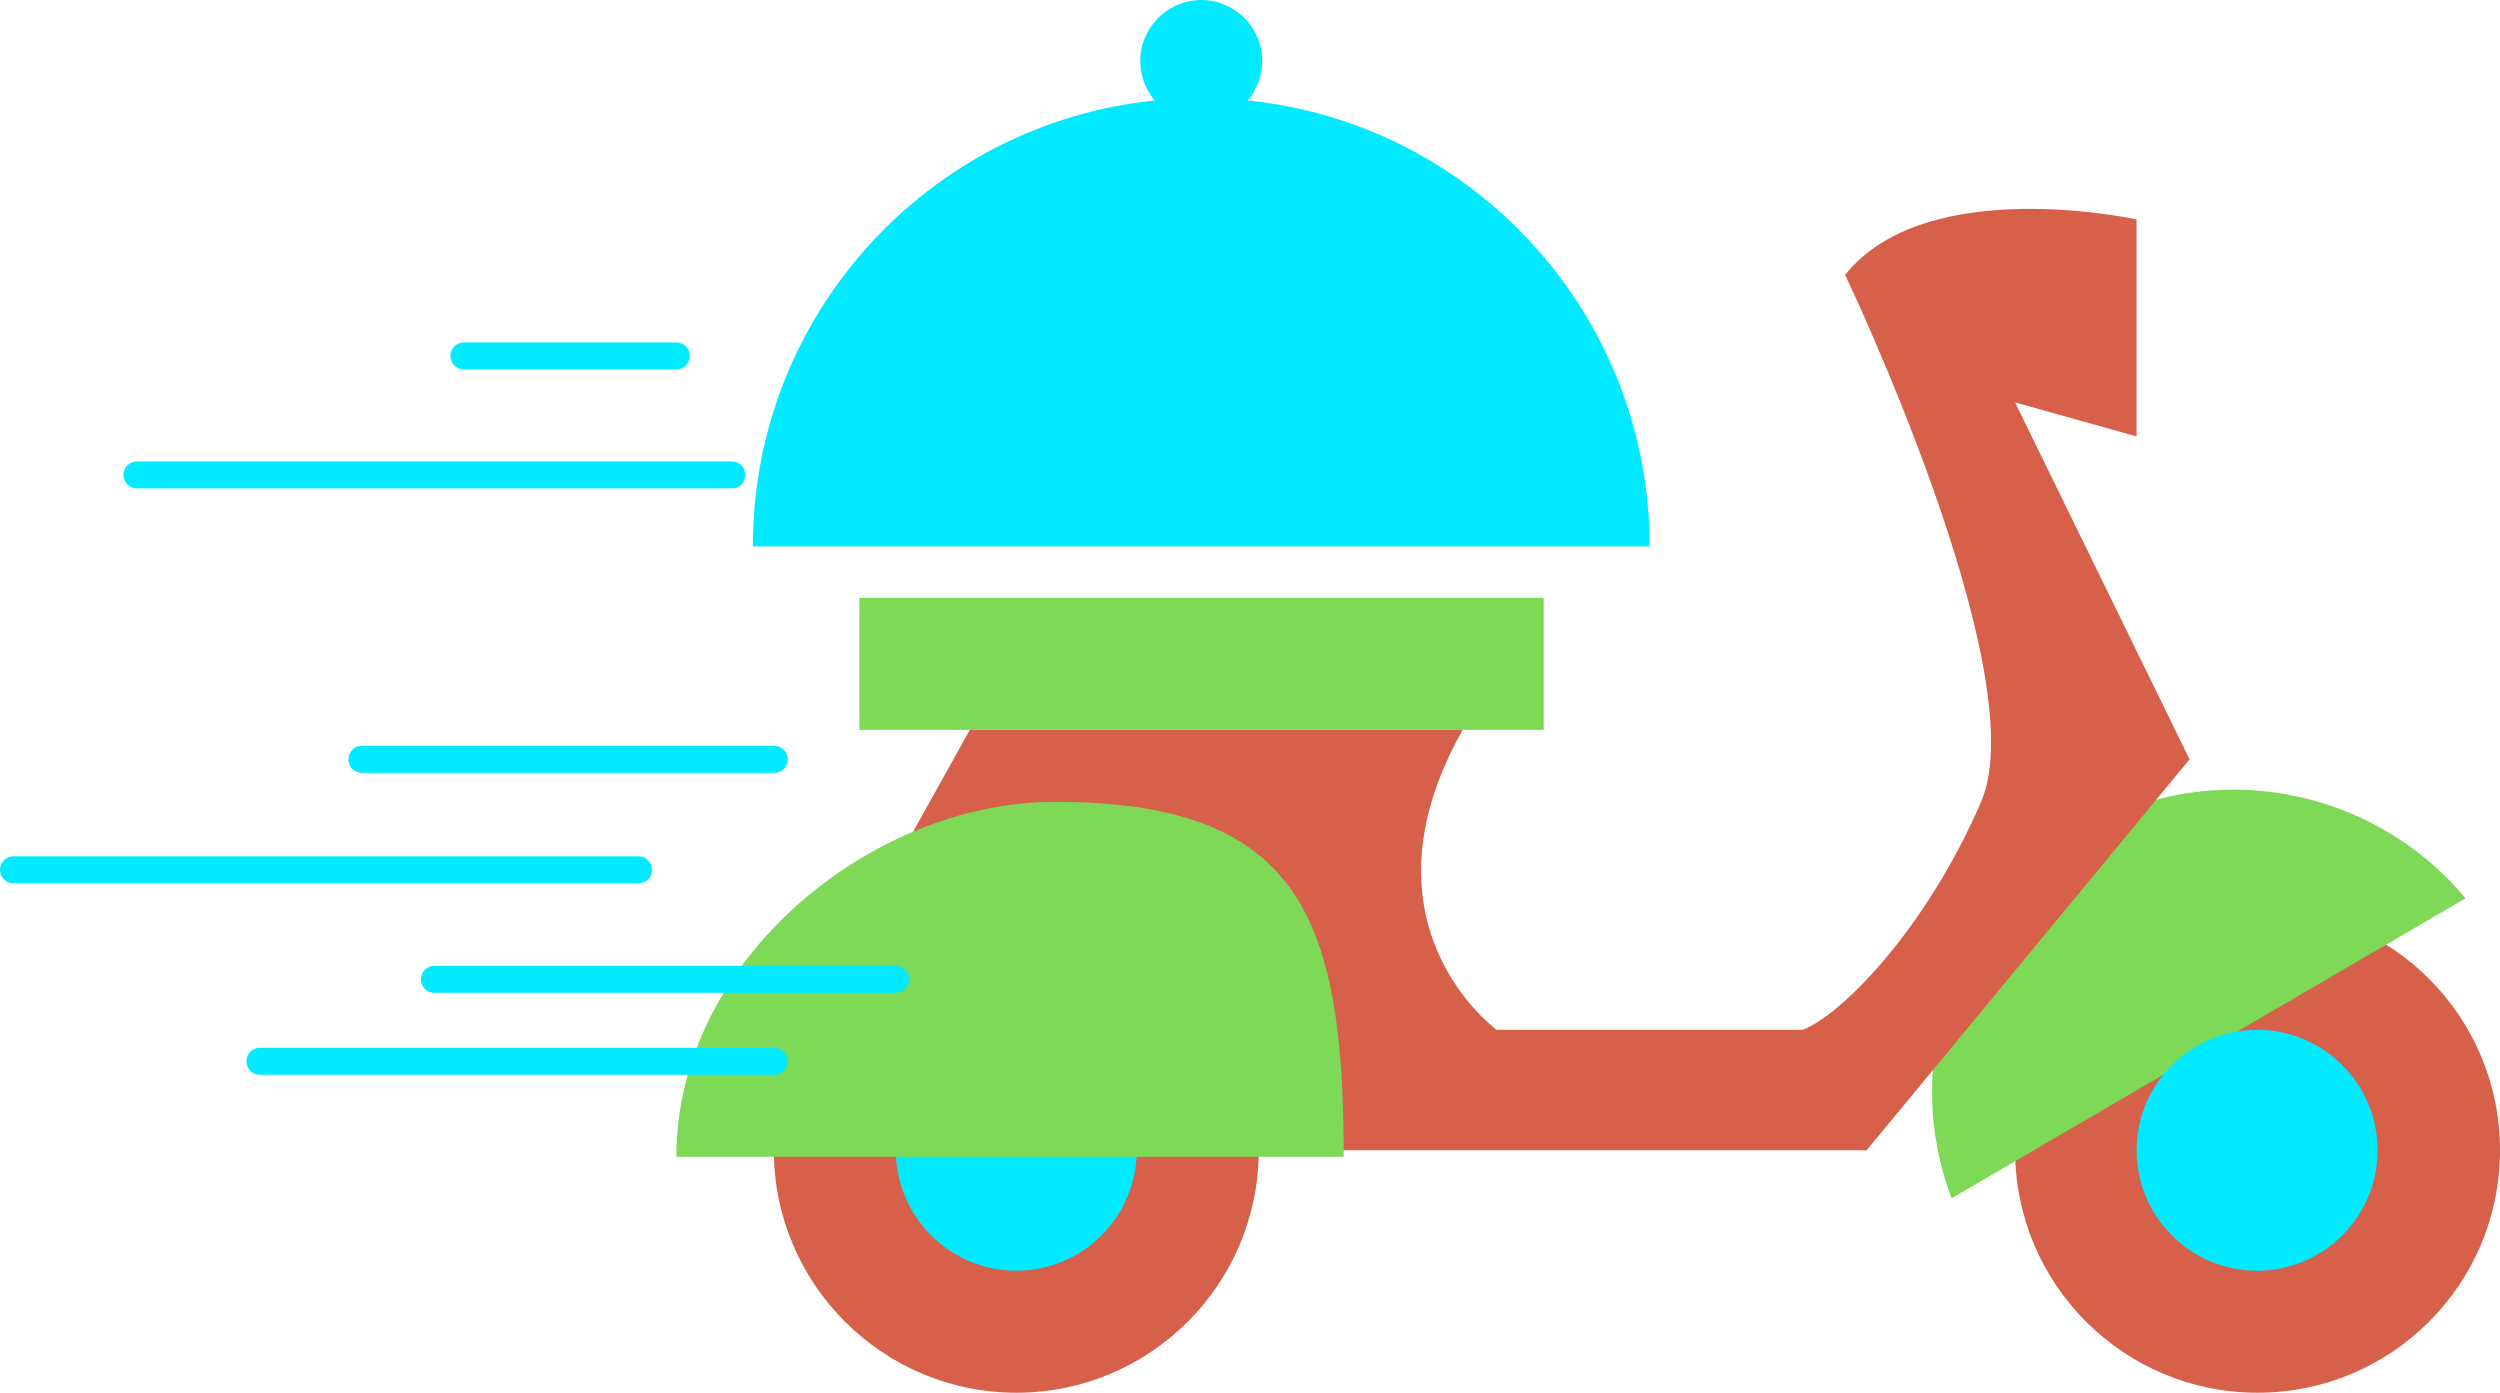 <?xml version="1.0" encoding="UTF-8" standalone="no"?><svg xmlns="http://www.w3.org/2000/svg" xmlns:xlink="http://www.w3.org/1999/xlink" fill="#000000" height="278.6" preserveAspectRatio="xMidYMid meet" version="1" viewBox="0.0 0.0 500.1 278.6" width="500.1" zoomAndPan="magnify"><g id="change1_1"><path d="M403.1,230.1c0-26.8,21.7-48.5,48.5-48.5s48.5,21.7,48.5,48.5s-21.7,48.5-48.5,48.5S403.1,256.9,403.1,230.1 z M203.3,278.6c26.8,0,48.5-21.7,48.5-48.5s-21.7-48.5-48.5-48.5s-48.5,21.7-48.5,48.5S176.6,278.6,203.3,278.6z" fill="#d66049"/></g><g id="change2_1"><path d="M390.4,239.7c-10.3-27.1,0.2-58.4,26-73.5c25.8-15.1,58.3-8.8,76.8,13.5L390.4,239.7z" fill="#7ed957"/></g><g id="change1_2"><path d="M292.6,146c-22.1,39.1,6.8,60,6.8,60h61.2c7.7-2.9,24.7-20.1,35.7-45.6S369.1,55,369.1,55 c16.2-20.4,58.3-11.1,58.3-11.1v43.4l-24.3-6.8l34.9,71.4l-64.6,78.2H147.2L194,146H292.6z" fill="#d66049"/></g><g id="change3_1"><path d="M427.4,230.1c0-13.3,10.8-24.1,24.1-24.1s24.1,10.8,24.1,24.1s-10.8,24.1-24.1,24.1S427.4,243.4,427.4,230.1 z M203.3,254.2c13.3,0,24.1-10.8,24.1-24.1S216.6,206,203.3,206s-24.1,10.8-24.1,24.1S190,254.2,203.3,254.2z" fill="#02eaff"/></g><g id="change2_2"><path d="M308.7,146H171.9v-26.4h136.9V146z M211,160.4c-36.9,0-75.7,31.8-75.7,71h133.5 C268.8,183.4,259.9,160.4,211,160.4z" fill="#7ed957"/></g><g id="change3_2"><path d="M154.9,154.6H72.4c-1.5,0-2.7-1.2-2.7-2.7c0-1.5,1.2-2.7,2.7-2.7h82.5c1.5,0,2.7,1.2,2.7,2.7 C157.6,153.4,156.4,154.6,154.9,154.6z M130.4,174c0-1.5-1.2-2.7-2.7-2.7H2.7c-1.5,0-2.7,1.2-2.7,2.7c0,1.5,1.2,2.7,2.7,2.7h125 C129.2,176.7,130.4,175.5,130.4,174z M157.6,212.3c0-1.5-1.2-2.7-2.7-2.7H52c-1.5,0-2.7,1.2-2.7,2.7c0,1.5,1.2,2.7,2.7,2.7h102.9 C156.4,215,157.6,213.8,157.6,212.3z M181.9,195.9c0-1.5-1.2-2.7-2.7-2.7H86.9c-1.5,0-2.7,1.2-2.7,2.7c0,1.5,1.2,2.7,2.7,2.7h92.3 C180.7,198.6,181.9,197.4,181.9,195.9z M149.1,95c0-1.5-1.2-2.7-2.7-2.7h-119c-1.5,0-2.7,1.2-2.7,2.7s1.2,2.7,2.7,2.7h119 C147.9,97.7,149.1,96.5,149.1,95z M138,71.2c0-1.5-1.2-2.7-2.7-2.7H92.8c-1.5,0-2.7,1.2-2.7,2.7c0,1.5,1.2,2.7,2.7,2.7h42.5 C136.8,73.9,138,72.7,138,71.2z" fill="#02eaff"/></g><g id="change3_3"><path d="M330,109.3H150.6c0-46.4,35.2-84.6,80.4-89.2c-1.8-2.1-2.9-4.9-2.9-7.9c0-6.7,5.5-12.2,12.2-12.2 c6.7,0,12.2,5.5,12.2,12.2c0,3-1.1,5.7-2.9,7.9C294.8,24.7,330,62.9,330,109.3z" fill="#02eaff"/></g></svg>